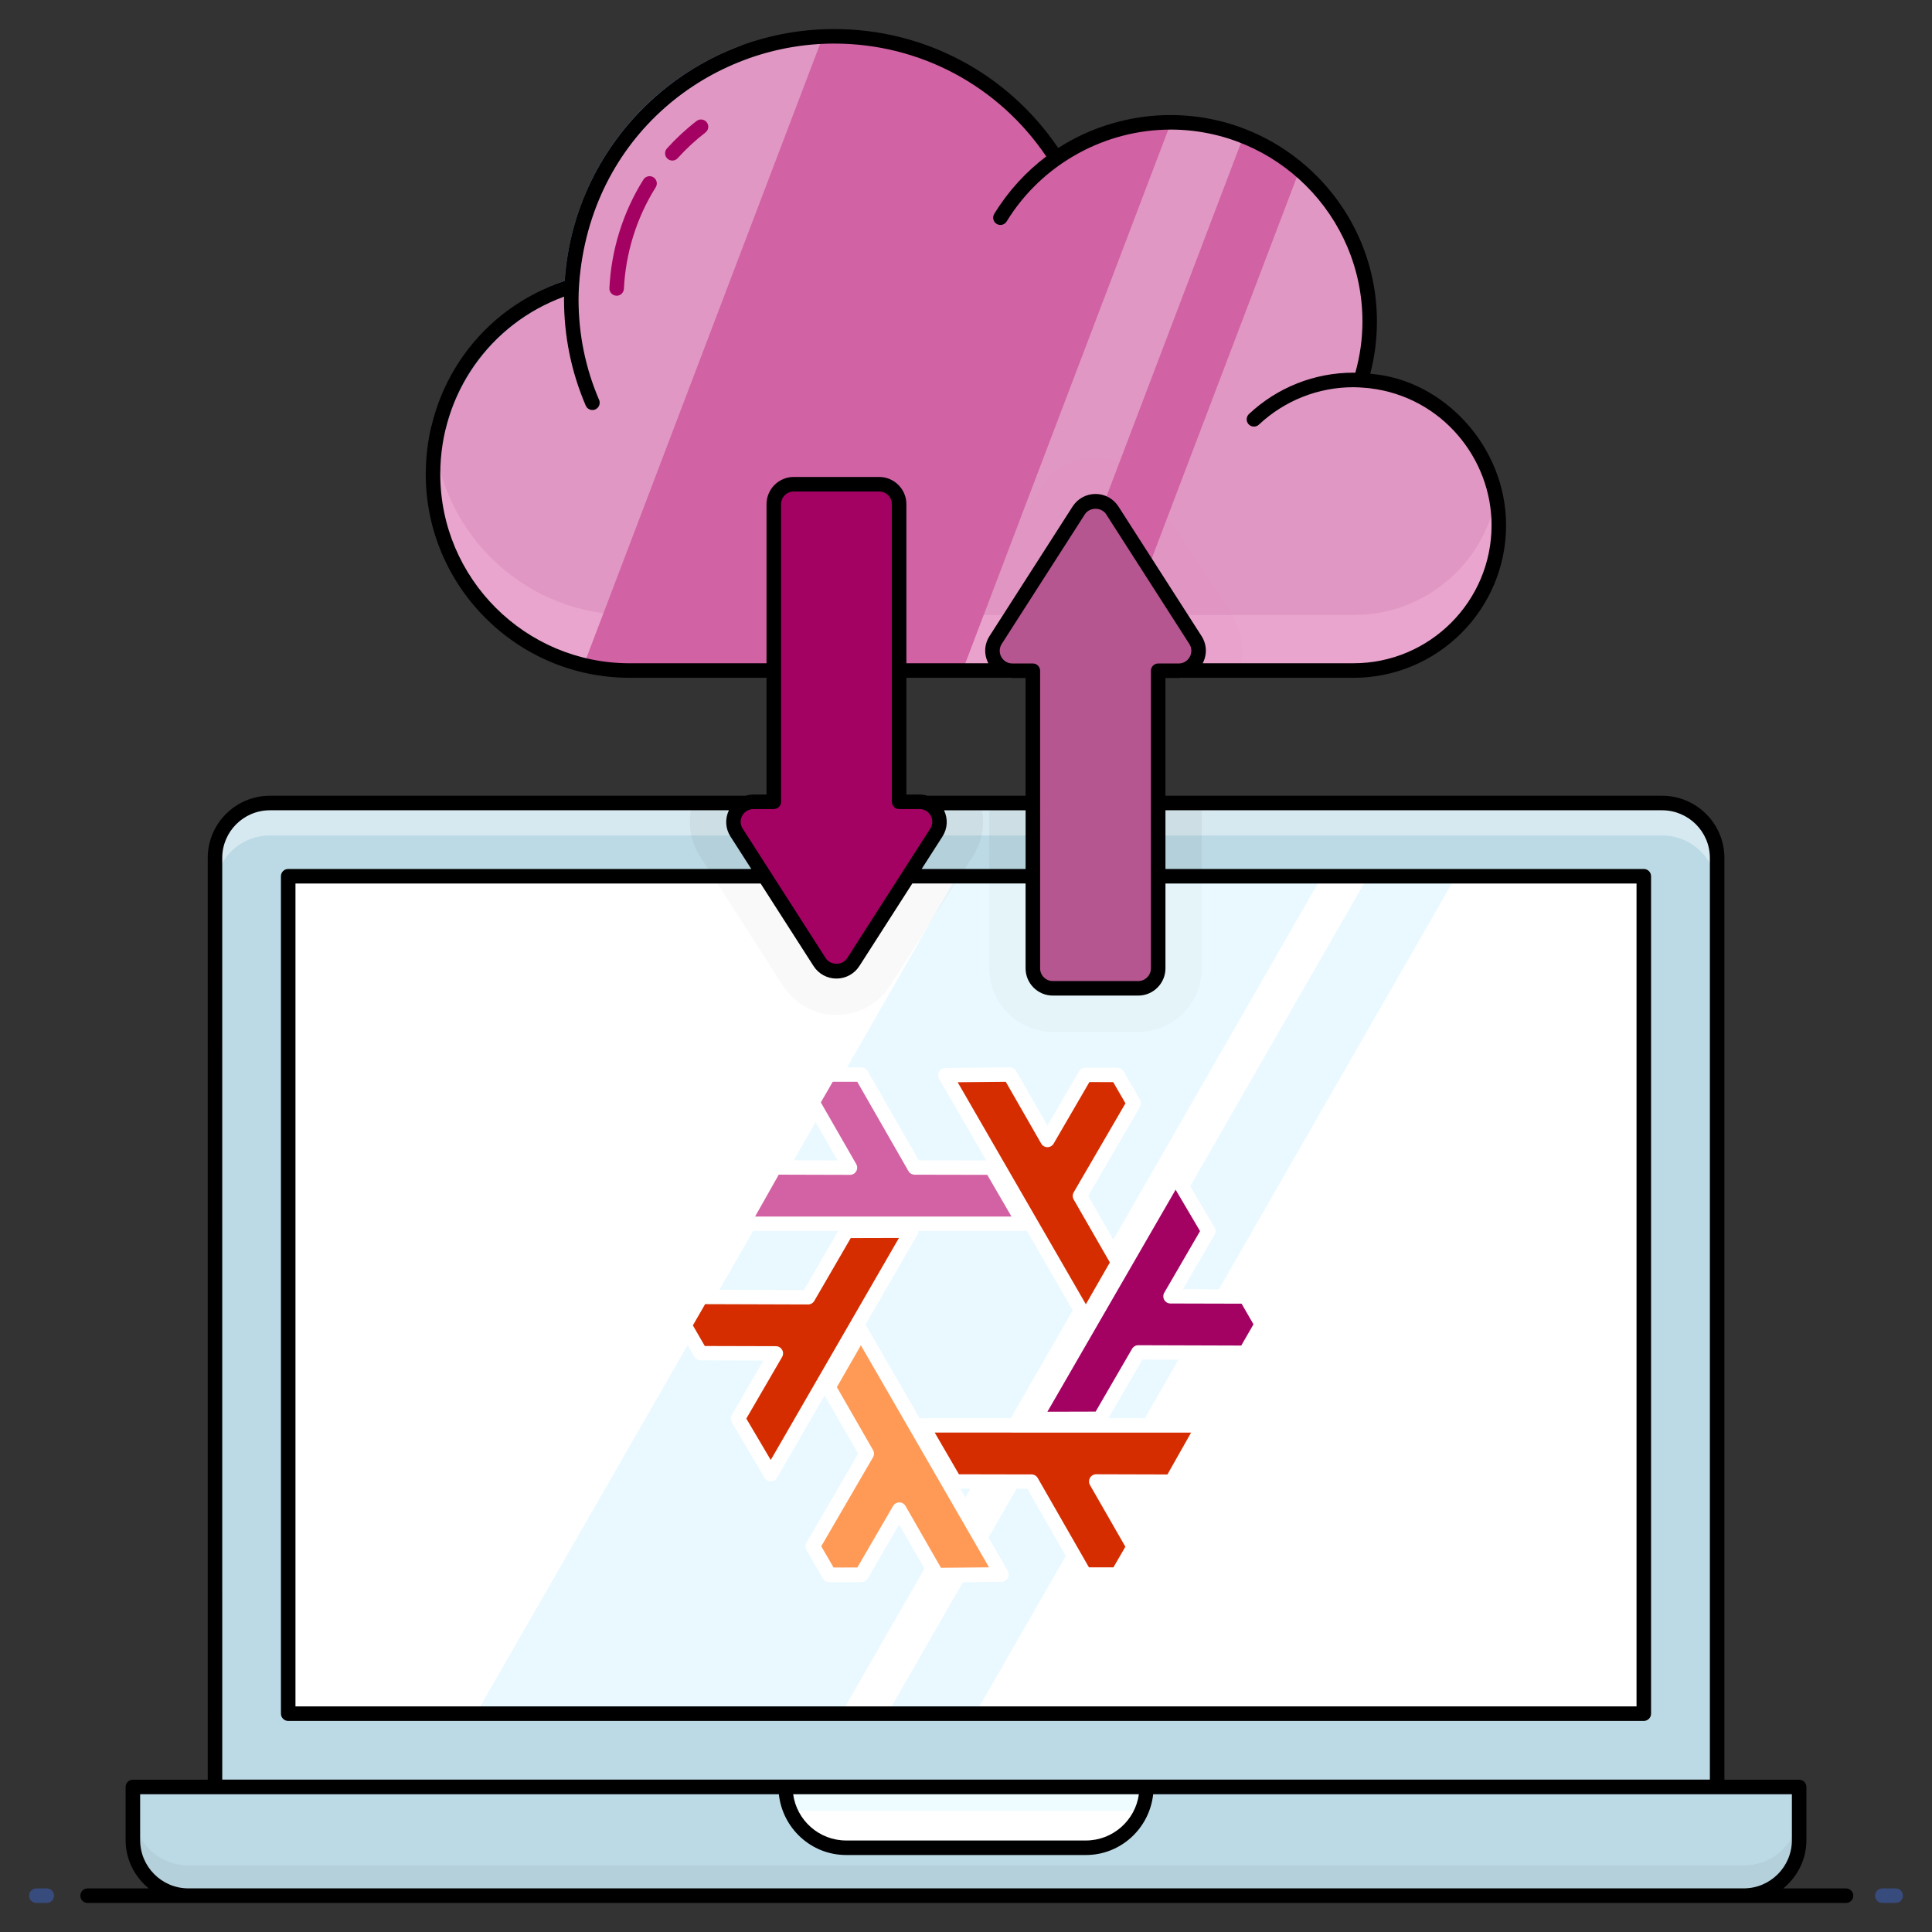<?xml version="1.0" encoding="UTF-8" standalone="no"?>
<svg
   id="Layer_1"
   enable-background="new 0 0 133 133"
   height="512"
   viewBox="0 0 133 133"
   width="512"
   version="1.1"
   sodipodi:docname="points-selfhosted.svg"
   inkscape:version="1.3.2 (091e20ef0f, 2023-11-25)"
   xmlns:inkscape="http://www.inkscape.org/namespaces/inkscape"
   xmlns:sodipodi="http://sodipodi.sourceforge.net/DTD/sodipodi-0.dtd"
   xmlns="http://www.w3.org/2000/svg"
   xmlns:svg="http://www.w3.org/2000/svg">
  <rect x="0" y="0" width="133" height="133" fill="#333333" stroke="none"/>
  <defs
     id="defs59" />
  <sodipodi:namedview
     id="namedview59"
     pagecolor="#ffffff"
     bordercolor="#000000"
     borderopacity="0.25"
     inkscape:showpageshadow="2"
     inkscape:pageopacity="0.0"
     inkscape:pagecheckerboard="0"
     inkscape:deskcolor="#d1d1d1"
     inkscape:zoom="0.60628882"
     inkscape:cx="-388.42873"
     inkscape:cy="67.624535"
     inkscape:window-width="2752"
     inkscape:window-height="1124"
     inkscape:window-x="0"
     inkscape:window-y="0"
     inkscape:window-maximized="1"
     inkscape:current-layer="Layer_1" />
  <g
     id="g16">
    <g
       id="g1">
      <path
         d="M 118.21,59.046 V 123.006 H 14.8 V 59.046 c 0,-2.08 1.71,-3.77 3.8,-3.77 h 95.83 c 2.09,0 3.78,1.69 3.78,3.77 z"
         fill="#bcdae6"
         id="path1" />
    </g>
    <g
       opacity="0.4"
       id="g2">
      <path
         d="m 118.201,59.066 v 2.227 c 0,-2.087 -1.693,-3.78 -3.78,-3.78 H 18.577 c -2.087,0 -3.78,1.693 -3.78,3.78 v -2.227 c 0,-2.087 1.693,-3.793 3.78,-3.793 h 95.844 c 2.087,0 3.78,1.706 3.78,3.793 z"
         fill="#ffffff"
         id="path2" />
    </g>
    <g
       opacity="0.05"
       id="g3">
      <path
         d="m 47.709,55.205 h 19.74 c 0.42,1.24 0.25,2.61 -0.47,3.73 l -5.71,8.92 c -0.81,1.26 -2.19,2.01 -3.69,2.01 -1.49,0 -2.87,-0.75 -3.68,-2.01 l -5.72,-8.92 c -0.71,-1.12 -0.88,-2.49 -0.47,-3.73 z"
         id="path3" />
    </g>
    <g
       opacity="0.05"
       id="g4">
      <path
         d="m 82.73,55.276 v 11.39 c 0,2.41 -1.96,4.37 -4.37,4.37 h -5.88 c -2.41,0 -4.38,-1.96 -4.38,-4.37 V 55.276 Z"
         id="path4" />
    </g>
    <g
       id="g5">
      <path
         d="m 19.85,60.326 h 93.32 v 57.64 H 19.85 Z"
         fill="#ffffff"
         id="path5" />
    </g>
    <g
       opacity="0.5"
       id="g10">
      <g
         id="g6">
        <path
           d="M 91.001,60.326 57.907,117.973 H 32.769 L 65.863,60.326 Z"
           fill="#d4f4ff"
           id="path6" />
      </g>
      <g
         opacity="0.05"
         id="g7">
        <path
           d="m 66.09,60.326 -4.82,7.53 c -0.81,1.26 -2.19,2.01 -3.69,2.01 -1.49,0 -2.87,-0.75 -3.68,-2.01 l -4.83,-7.53 z"
           id="path7" />
      </g>
      <g
         opacity="0.05"
         id="g8">
        <path
           d="m 82.73,60.326 v 6.34 c 0,2.41 -1.96,4.37 -4.37,4.37 h -5.88 c -2.41,0 -4.38,-1.96 -4.38,-4.37 v -6.34 z"
           id="path8" />
      </g>
      <g
         id="g9">
        <path
           d="M 100.229,60.326 67.135,117.973 h -6.046 L 94.183,60.326 Z"
           fill="#d4f4ff"
           id="path9" />
      </g>
    </g>
    <g
       id="g11">
      <path
         d="m 123.857,123.01 v 3.67 c 0,2.11 -1.71,3.82 -3.82,3.82 H 12.967 c -0.15,0 -0.3,-0.01 -0.45,-0.03 -1.25,-0.15 -2.32,-0.9 -2.89,-1.96 -0.01,0 -0.01,-0.01 -0.01,-0.01 -0.3,-0.54 -0.46,-1.16 -0.46,-1.82 v -3.67 z"
         fill="#bcdae6"
         id="path10" />
    </g>
    <g
       opacity="0.05"
       id="g12">
      <path
         d="m 123.86,124.596 v 2.08 c 0,2.11 -1.71,3.82 -3.82,3.82 H 12.97 c -0.15,0 -0.3,-0.01 -0.45,-0.03 -1.25,-0.15 -2.32,-0.9 -2.89,-1.96 -0.01,0 -0.01,-0.01 -0.01,-0.01 C 9.32,127.956 9.16,127.336 9.16,126.676 v -2.08 c 0,0.66 0.16,1.28 0.46,1.82 0,0 0,0.01 0.01,0.01 0.57,1.06 1.64,1.81 2.89,1.96 0.15,0.02 0.3,0.03 0.45,0.03 H 120.04 c 2.11,0 3.82,-1.71 3.82,-3.82 z"
         id="path11" />
    </g>
    <g
       opacity="0.05"
       id="g13">
      <path
         d="m 9.216,127.402 c -0.052,-0.24 -0.073,-0.47 -0.073,-0.721 v -2.76 c 0,0.063 0,0.136 0.01,0.199 v 2.561 c 0,0.251 0.021,0.481 0.063,0.721 z"
         id="path12" />
    </g>
    <g
       id="g14">
      <path
         d="m 78.937,123.013 c 0,2.313 -1.875,4.188 -4.188,4.188 H 58.254 c -2.313,0 -4.188,-1.875 -4.188,-4.188 z"
         fill="#ffffff"
         id="path13" />
    </g>
    <g
       opacity="0.4"
       id="g15">
      <path
         d="m 78.934,123.013 c 0,0.586 -0.127,1.146 -0.344,1.655 H 54.407 c -0.216,-0.509 -0.344,-1.069 -0.344,-1.655 z"
         fill="#d4f4ff"
         id="path14" />
    </g>
  </g>
  <g
     id="g17"
     style="fill:#e197c3;fill-opacity:1">
    <path
       d="m 103.18,36.156 c 0,5.52 -4.47,10.01 -10,10.01 H 43.34 c -1.09,0 -2.14,-0.13 -3.16,-0.38 -5.95,-1.42 -10.37,-6.77 -10.37,-13.15 0,-6.09 4.01,-11.23 9.54,-12.93 0.46,-9.32 7.96,-16.8 17.3,-17.19 0.26,-0.01 0.52,-0.02 0.79,-0.02 6.42,0 12.06,3.35 15.27,8.4 2.24,-1.56 4.95,-2.48 7.87,-2.48 h 0.04 c 1.76,0.01 3.44,0.34 4.99,0.95 1.41,0.56 2.72,1.35 3.86,2.32 2.95,2.52 4.82,6.26 4.82,10.44 0,1.41 -0.21,2.76 -0.61,4.04 5.29,0.26 9.5,4.63 9.5,9.99 z"
       fill="#ffffff"
       id="path16"
       style="fill:#e197c3;fill-opacity:1" />
  </g>
  <g
     id="g18"
     style="fill:#e9a5cd;fill-opacity:1">
    <path
       d="m 103.188,36.152 c 0,5.527 -4.477,10.004 -10.004,10.004 H 43.333 c -7.471,0 -13.516,-6.058 -13.516,-13.516 0,-0.644 0.042,-1.287 0.14,-1.903 0.937,6.562 6.562,11.599 13.376,11.599 h 49.851 c 4.883,0 8.94,-3.484 9.808,-8.115 0.126,0.63 0.196,1.273 0.196,1.931 z"
       fill="#f3fcff"
       id="path17"
       style="fill:#e9a5cd;fill-opacity:1" />
  </g>
  <g
     id="g23"
     style="fill:#d162a4;fill-opacity:1">
    <g
       id="g19"
       style="fill:#d162a4;fill-opacity:1">
      <path
         d="M 80.618,8.417 66.263,46.161 H 43.339 c -1.087,0 -2.142,-0.124 -3.157,-0.373 L 56.648,2.518 c 0.259,-0.01 0.517,-0.021 0.787,-0.021 6.427,0 12.067,3.353 15.276,8.404 2.235,-1.563 4.947,-2.484 7.866,-2.484 z"
         fill="#d4f4ff"
         id="path18"
         style="fill:#d162a4;fill-opacity:1" />
    </g>
    <g
       opacity="0.05"
       id="g20"
       style="fill:#d162a4;fill-opacity:1">
      <path
         d="m 50.269,46.095 -3e-6,-11.39 c 0,-2.41 1.96,-4.37 4.37,-4.37 h 5.88 c 2.41,0 4.38,1.96 4.38,4.37 v 11.39 z"
         id="path19"
         style="fill:#d162a4;fill-opacity:1" />
    </g>
    <g
       id="g21"
       style="fill:#d162a4;fill-opacity:1">
      <path
         d="M 89.466,11.687 76.354,46.161 H 71.614 L 85.606,9.369 c 1.418,0.559 2.722,1.345 3.86,2.318 z"
         fill="#d4f4ff"
         id="path20"
         style="fill:#d162a4;fill-opacity:1" />
    </g>
    <g
       opacity="0.05"
       id="g22"
       style="fill:#d162a4;fill-opacity:1">
      <path
         d="m 85.29,46.166 h -19.74 c -0.42,-1.24 -0.25,-2.61 0.47,-3.73 l 5.71,-8.92 c 0.81,-1.26 2.19,-2.01 3.69,-2.01 1.49,0 2.87,0.75 3.68,2.01 l 5.72,8.92 c 0.71,1.12 0.88,2.49 0.47,3.73 z"
         id="path21"
         style="fill:#d162a4;fill-opacity:1" />
    </g>
  </g>
  <g
     id="g24">
    <path
       d="m 30.673,29.574 -0.973,-0.233 c 1.124,-4.679 4.621,-8.484 9.17,-10.006 0.494,-7.331 5.236,-13.667 12.163,-16.206 l 0.344,0.938 C 44.72,6.507 40.194,12.655 39.849,19.729 l -0.017,0.351 -0.336,0.103 c -4.374,1.342 -7.755,4.94 -8.823,9.391 z"
       fill="#62809e"
       id="path23" />
  </g>
  <path
     d="m 68.541,44.058 5.719,-8.918 c 0.541,-0.844 1.774,-0.844 2.315,8e-6 l 5.719,8.918 c 0.587,0.915 -0.07,2.117 -1.158,2.117 l -1.404,-8e-6 8e-6,20.488 c 0,0.759 -0.616,1.375 -1.375,1.375 l -5.878,-3.8e-5 c -0.759,-7e-6 -1.375,-0.616 -1.375,-1.375 l -8e-6,-20.488 -1.405,-1.2e-5 c -1.087,-4e-6 -1.744,-1.202 -1.158,-2.117 z"
     fill="#00ffc1"
     id="path41"
     style="stroke-width:1;stroke-dasharray:none;fill:#b55690;fill-opacity:1" />
  <path
     d="m 64.459,57.315 -5.719,8.918 c -0.541,0.844 -1.774,0.844 -2.315,-7e-6 l -5.719,-8.918 c -0.587,-0.915 0.07,-2.117 1.158,-2.117 l 1.404,8e-6 -8e-6,-20.488 c 0,-0.759 0.616,-1.375 1.375,-1.375 l 5.878,3.9e-5 c 0.759,3e-6 1.375,0.616 1.375,1.375 l 1.2e-5,20.488 1.405,8e-6 c 1.087,8e-6 1.744,1.202 1.158,2.117 z"
     fill="#ff4b3a"
     id="path42"
     style="fill:#a30262;fill-opacity:1" />
  <path
     d="M 3.219,130 H 2.5 c -0.276,0 -0.5,0.224 -0.5,0.5 0,0.276 0.224,0.5 0.5,0.5 h 0.719 c 0.276,0 0.5,-0.224 0.5,-0.5 0,-0.276 -0.224,-0.5 -0.5,-0.5 z"
     id="path43"
     style="fill:#384b7d" />
  <path
     d="m 130.5,130 h -0.917 c -0.276,0 -0.5,0.224 -0.5,0.5 0,0.276 0.224,0.5 0.5,0.5 H 130.5 c 0.276,0 0.5,-0.224 0.5,-0.5 0,-0.276 -0.224,-0.5 -0.5,-0.5 z"
     id="path45"
     style="fill:#384b7d" />
  <path
     d="M 47.953,8.329 C 47.221,8.894 46.534,9.53 45.913,10.219 c -0.186,0.205 -0.169,0.521 0.036,0.706 0.204,0.184 0.52,0.17 0.706,-0.036 0.581,-0.645 1.224,-1.239 1.909,-1.768 C 48.783,8.952 48.823,8.638 48.654,8.419 48.484,8.2 48.17,8.161 47.953,8.329 Z"
     id="path46"
     style="fill:#a30262;fill-opacity:1" />
  <path
     d="m 44.982,12.204 c -0.23,-0.145 -0.54,-0.078 -0.689,0.158 -1.402,2.235 -2.213,4.819 -2.341,7.471 -0.014,0.276 0.199,0.51 0.475,0.524 0.009,4.89e-4 0.017,4.89e-4 0.024,4.89e-4 0.266,0 0.486,-0.208 0.499,-0.476 0.121,-2.482 0.878,-4.898 2.19,-6.989 0.146,-0.234 0.076,-0.542 -0.158,-0.689 z"
     id="path47"
     style="fill:#a30262;fill-opacity:1" />
  <path
     d="m 127.083,130 h -4.321 c 0.964,-0.793 1.592,-1.979 1.592,-3.321 v -3.664 c 0,-0.276 -0.224,-0.5 -0.5,-0.5 h -5.145 V 59.06 c 0,-2.36 -1.925,-4.28 -4.29,-4.28 H 80.23 v -8.104 h 0.905 c 0.067,0 0.129,-0.019 0.194,-0.026 v 0.011 h 11.85 c 5.789,0 10.497,-4.708 10.5,-10.495 0,-4.27e-4 2.5e-4,-7.33e-4 2.5e-4,-0.001 0,-5.49e-4 -6e-5,-0.001 -6e-5,-0.002 0,-5.49e-4 6e-5,-0.001 6e-5,-0.002 0,-5.416 -4.28,-9.981 -9.234,-10.419 -0.04,-0.005 -0.078,-0.014 -0.118,-0.018 0.306,-1.161 0.461,-2.367 0.461,-3.593 0,-7.835 -6.379,-14.21 -14.22,-14.21 -2.7,0 -5.433,0.787 -7.72,2.269 C 69.371,5.052 63.646,2 57.43,2 47.644,2 39.526,9.593 38.875,19.336 c -5.737,1.905 -9.566,7.208 -9.566,13.304 0,7.73 6.294,14.02 14.03,14.02 h 9.429 v 8.037 h -0.904 c -0.189,0 -0.369,0.031 -0.542,0.083 H 18.58 c -2.36,0 -4.28,1.92 -4.28,4.28 V 122.515 H 9.148 c -0.276,0 -0.5,0.224 -0.5,0.5 v 3.664 c 0,1.342 0.629,2.529 1.592,3.321 H 6.031 c -0.276,0 -0.5,0.224 -0.5,0.5 0,0.276 0.224,0.5 0.5,0.5 h 121.052 c 0.276,0 0.5,-0.224 0.5,-0.5 0,-0.276 -0.224,-0.5 -0.5,-0.5 z m -48.681,-6.485 c -0.245,1.797 -1.79,3.186 -3.653,3.186 H 58.254 c -1.864,0 -3.408,-1.389 -3.653,-3.186 z M 56.004,66.502 c 0.347,0.54 0.937,0.863 1.578,0.863 0.643,0 1.232,-0.323 1.579,-0.863 l 3.644,-5.683 h 7.797 v 5.843 c 0,1.034 0.841,1.875 1.875,1.875 h 5.878 c 1.034,0 1.875,-0.841 1.875,-1.875 V 60.82 H 112.66 V 117.47 H 20.34 V 60.82 h 32.021 z m 6.393,-19.842 h 7.113 v -0.01 c 0.064,0.006 0.123,0.025 0.188,0.025 h 0.904 v 8.104 h -6.76 c -0.173,-0.051 -0.353,-0.083 -0.542,-0.083 h -0.904 z m 2.592,9.12 h 5.614 v 4.04 h -7.156 l 1.433,-2.235 c 0.355,-0.553 0.385,-1.218 0.108,-1.805 z M 79.73,45.675 c -0.276,0 -0.5,0.224 -0.5,0.5 v 20.487 c 0,0.482 -0.393,0.875 -0.875,0.875 h -5.878 c -0.482,0 -0.875,-0.393 -0.875,-0.875 V 46.175 c 0,-0.276 -0.224,-0.5 -0.5,-0.5 h -1.404 c -0.325,0 -0.611,-0.17 -0.768,-0.455 -0.156,-0.285 -0.145,-0.619 0.031,-0.893 l 5.719,-8.918 c 0.328,-0.512 1.145,-0.512 1.473,0 l 5.719,8.918 c 0.176,0.273 0.188,0.607 0.031,0.893 -0.156,0.285 -0.442,0.455 -0.768,0.455 z m -36.391,-0.015 c -7.185,0 -13.03,-5.841 -13.03,-13.02 0,-5.532 3.4,-10.352 8.525,-12.221 -5.49e-4,0.059 -0.007,0.117 -0.007,0.177 0,2.555 0.504,5.021 1.497,7.328 0.081,0.189 0.266,0.302 0.459,0.302 0.357,0 0.602,-0.366 0.459,-0.698 -0.938,-2.181 -1.415,-4.514 -1.415,-6.932 0,-0.358 0.019,-0.713 0.04,-1.067 C 40.652,9.317 48.896,3 57.43,3 c 5.887,0 11.304,2.899 14.596,7.77 -1.405,1.061 -2.624,2.391 -3.582,3.956 -0.144,0.235 -0.069,0.543 0.166,0.687 0.229,0.142 0.54,0.075 0.688,-0.166 2.43,-3.971 6.785,-6.325 11.276,-6.325 0.004,0 0.007,-0.002 0.011,-0.002 7.283,0.008 13.206,5.93 13.206,13.209 0,1.209 -0.17,2.394 -0.491,3.532 -0.043,-5.5e-4 -0.085,-0.006 -0.128,-0.006 -2.678,0 -5.232,1.011 -7.192,2.847 -0.201,0.188 -0.212,0.505 -0.023,0.707 0.189,0.202 0.506,0.212 0.707,0.023 1.774,-1.661 4.086,-2.576 6.509,-2.576 0.251,0 0.498,0.018 0.745,0.038 0.122,0.01 0.241,0.016 0.372,0.034 0.014,0.001 0.027,0.004 0.04,0.005 4.912,0.6 8.35,4.813 8.351,9.428 -9.8e-4,5.238 -4.262,9.498 -9.5,9.498 H 82.796 c 0.312,-0.602 0.286,-1.298 -0.082,-1.873 l -5.719,-8.918 c -0.347,-0.54 -0.937,-0.863 -1.578,-0.863 -0.642,0 -1.231,0.323 -1.578,0.863 l -5.719,8.918 c -0.368,0.574 -0.394,1.27 -0.082,1.873 H 62.396 V 34.709 c 0,-1.034 -0.841,-1.875 -1.875,-1.875 h -5.878 c -1.034,0 -1.875,0.841 -1.875,1.875 v 10.951 z m 9.929,10.037 c 0.276,0 0.5,-0.224 0.5,-0.5 v -20.488 c 0,-0.482 0.393,-0.875 0.875,-0.875 h 5.878 c 0.482,0 0.875,0.393 0.875,0.875 v 20.488 c 0,0.276 0.224,0.5 0.5,0.5 h 1.404 c 0.691,0 1.113,0.763 0.737,1.347 l -5.719,8.918 c -0.327,0.511 -1.145,0.513 -1.474,0 L 51.128,57.044 c -0.32,-0.498 -0.065,-1.133 0.468,-1.302 0.006,-0.002 0.011,-0.005 0.017,-0.007 0.08,-0.024 0.164,-0.038 0.252,-0.038 z m -37.969,3.363 c 0,-1.809 1.472,-3.28 3.28,-3.28 H 50.177 c -0.276,0.587 -0.246,1.252 0.109,1.805 l 1.433,2.235 H 19.84 c -0.276,0 -0.5,0.224 -0.5,0.5 v 57.65 c 0,0.276 0.224,0.5 0.5,0.5 h 93.32 c 0.276,0 0.5,-0.224 0.5,-0.5 V 60.32 c 0,-0.276 -0.224,-0.5 -0.5,-0.5 H 80.23 v -4.04 h 34.189 c 1.814,0 3.29,1.472 3.29,3.28 V 122.51 H 15.3 Z M 9.648,126.679 v -3.164 H 53.617 c 0.254,2.346 2.224,4.186 4.637,4.186 h 16.495 c 2.413,0 4.382,-1.839 4.637,-4.186 h 43.969 v 3.164 c 0,1.83 -1.488,3.318 -3.318,3.318 H 12.967 c -1.83,0 -3.318,-1.489 -3.318,-3.318 z"
     id="path44"
     style="display:inline;fill:#000000;stroke:none;stroke-opacity:1;stroke-width:0.429;stroke-dasharray:none;fill-opacity:1" />
  <g
     id="Flake"
     transform="matrix(0.099,0,0,0.099,28.198,68.849)"
     style="clip-rule:evenodd;fill-rule:evenodd;stroke-linecap:round;stroke-linejoin:round;stroke-miterlimit:2">
        <g
   id="path4861"
   transform="translate(66.133,798.311)">
            <path
   d="m 247.523,-568.202 97.757,169.34 -44.925,0.422 -26.099,-45.495 -26.285,45.252 -22.322,-0.009 -11.433,-19.752 37.448,-64.392 -26.583,-46.26 z"
   style="fill:#5277c3;stroke:#ffffff;stroke-width:10px"
   id="path5-2" />

        </g>

        <g
   id="use4863"
   transform="translate(66.133,798.311)">
            <path
   d="m 282.807,-637.955 -97.774,169.331 -22.827,-38.696 26.35,-45.35 -52.332,-0.138 -11.153,-19.335 11.389,-19.777 74.489,0.235 26.771,-46.152 z"
   style="fill:#d52d00;stroke:#ffffff;stroke-width:10px"
   id="path6-9" />

        </g>

        <g
   id="use4865"
   transform="translate(66.133,798.311)">
            <path
   d="m 290.308,-502.594 195.532,0.009 -22.098,39.118 -52.45,-0.146 26.047,45.39 -11.168,19.327 -22.822,0.025 -37.041,-64.627 -53.355,-0.108 z"
   style="fill:#d52d00;stroke:#ffffff;stroke-width:10px"
   id="path7-1" />

        </g>

        <g
   id="use4867"
   transform="translate(66.133,798.311)">
            <path
   d="m 404.115,-576.791 -97.758,-169.34 44.926,-0.421 26.099,45.495 26.285,-45.252 22.322,0.009 11.432,19.751 -37.448,64.392 26.584,46.261 z"
   style="fill:#d52d00;stroke:#ffffff;stroke-width:10px"
   id="path8-2" />

        </g>

        <g
   id="path4873"
   transform="translate(66.133,798.311)">
            <path
   d="m 247.523,-568.202 97.757,169.34 -44.925,0.422 -26.099,-45.495 -26.285,45.252 -22.322,-0.009 -11.433,-19.752 37.448,-64.392 -26.583,-46.26 z"
   style="fill:#5277c3;stroke:#ffffff;stroke-width:10px"
   id="path9-7" />

        </g>

        <g
   id="use4875"
   transform="translate(66.133,798.311)">
            <path
   d="m 361.069,-642.826 -195.531,-0.01 22.097,-39.117 52.45,0.145 -26.047,-45.389 11.169,-19.327 22.822,-0.025 37.041,64.627 53.354,0.108 z"
   style="fill:#d362a4;stroke:#ffffff;stroke-width:10px"
   id="path10-0" />

        </g>

        <g
   id="use4877"
   transform="translate(66.133,798.311)">
            <path
   d="m 368.697,-507.074 97.774,-169.33 22.828,38.696 -26.35,45.35 52.332,0.137 11.153,19.336 -11.389,19.777 -74.49,-0.235 -26.771,46.152 z"
   style="fill:#a30262;stroke:#ffffff;stroke-width:10px"
   id="path11-9" />

        </g>

        <g
   id="path3336-6"
   transform="translate(66.133,798.311)">
            <path
   d="m 247.639,-568.311 97.758,169.341 -44.926,0.421 -26.099,-45.495 -26.285,45.252 -22.322,-0.009 -11.433,-19.752 37.449,-64.392 -26.584,-46.26 z"
   style="fill:#ff9a56;stroke:#ffffff;stroke-width:10px"
   id="path12-3" />

        </g>

    </g>
</svg>

